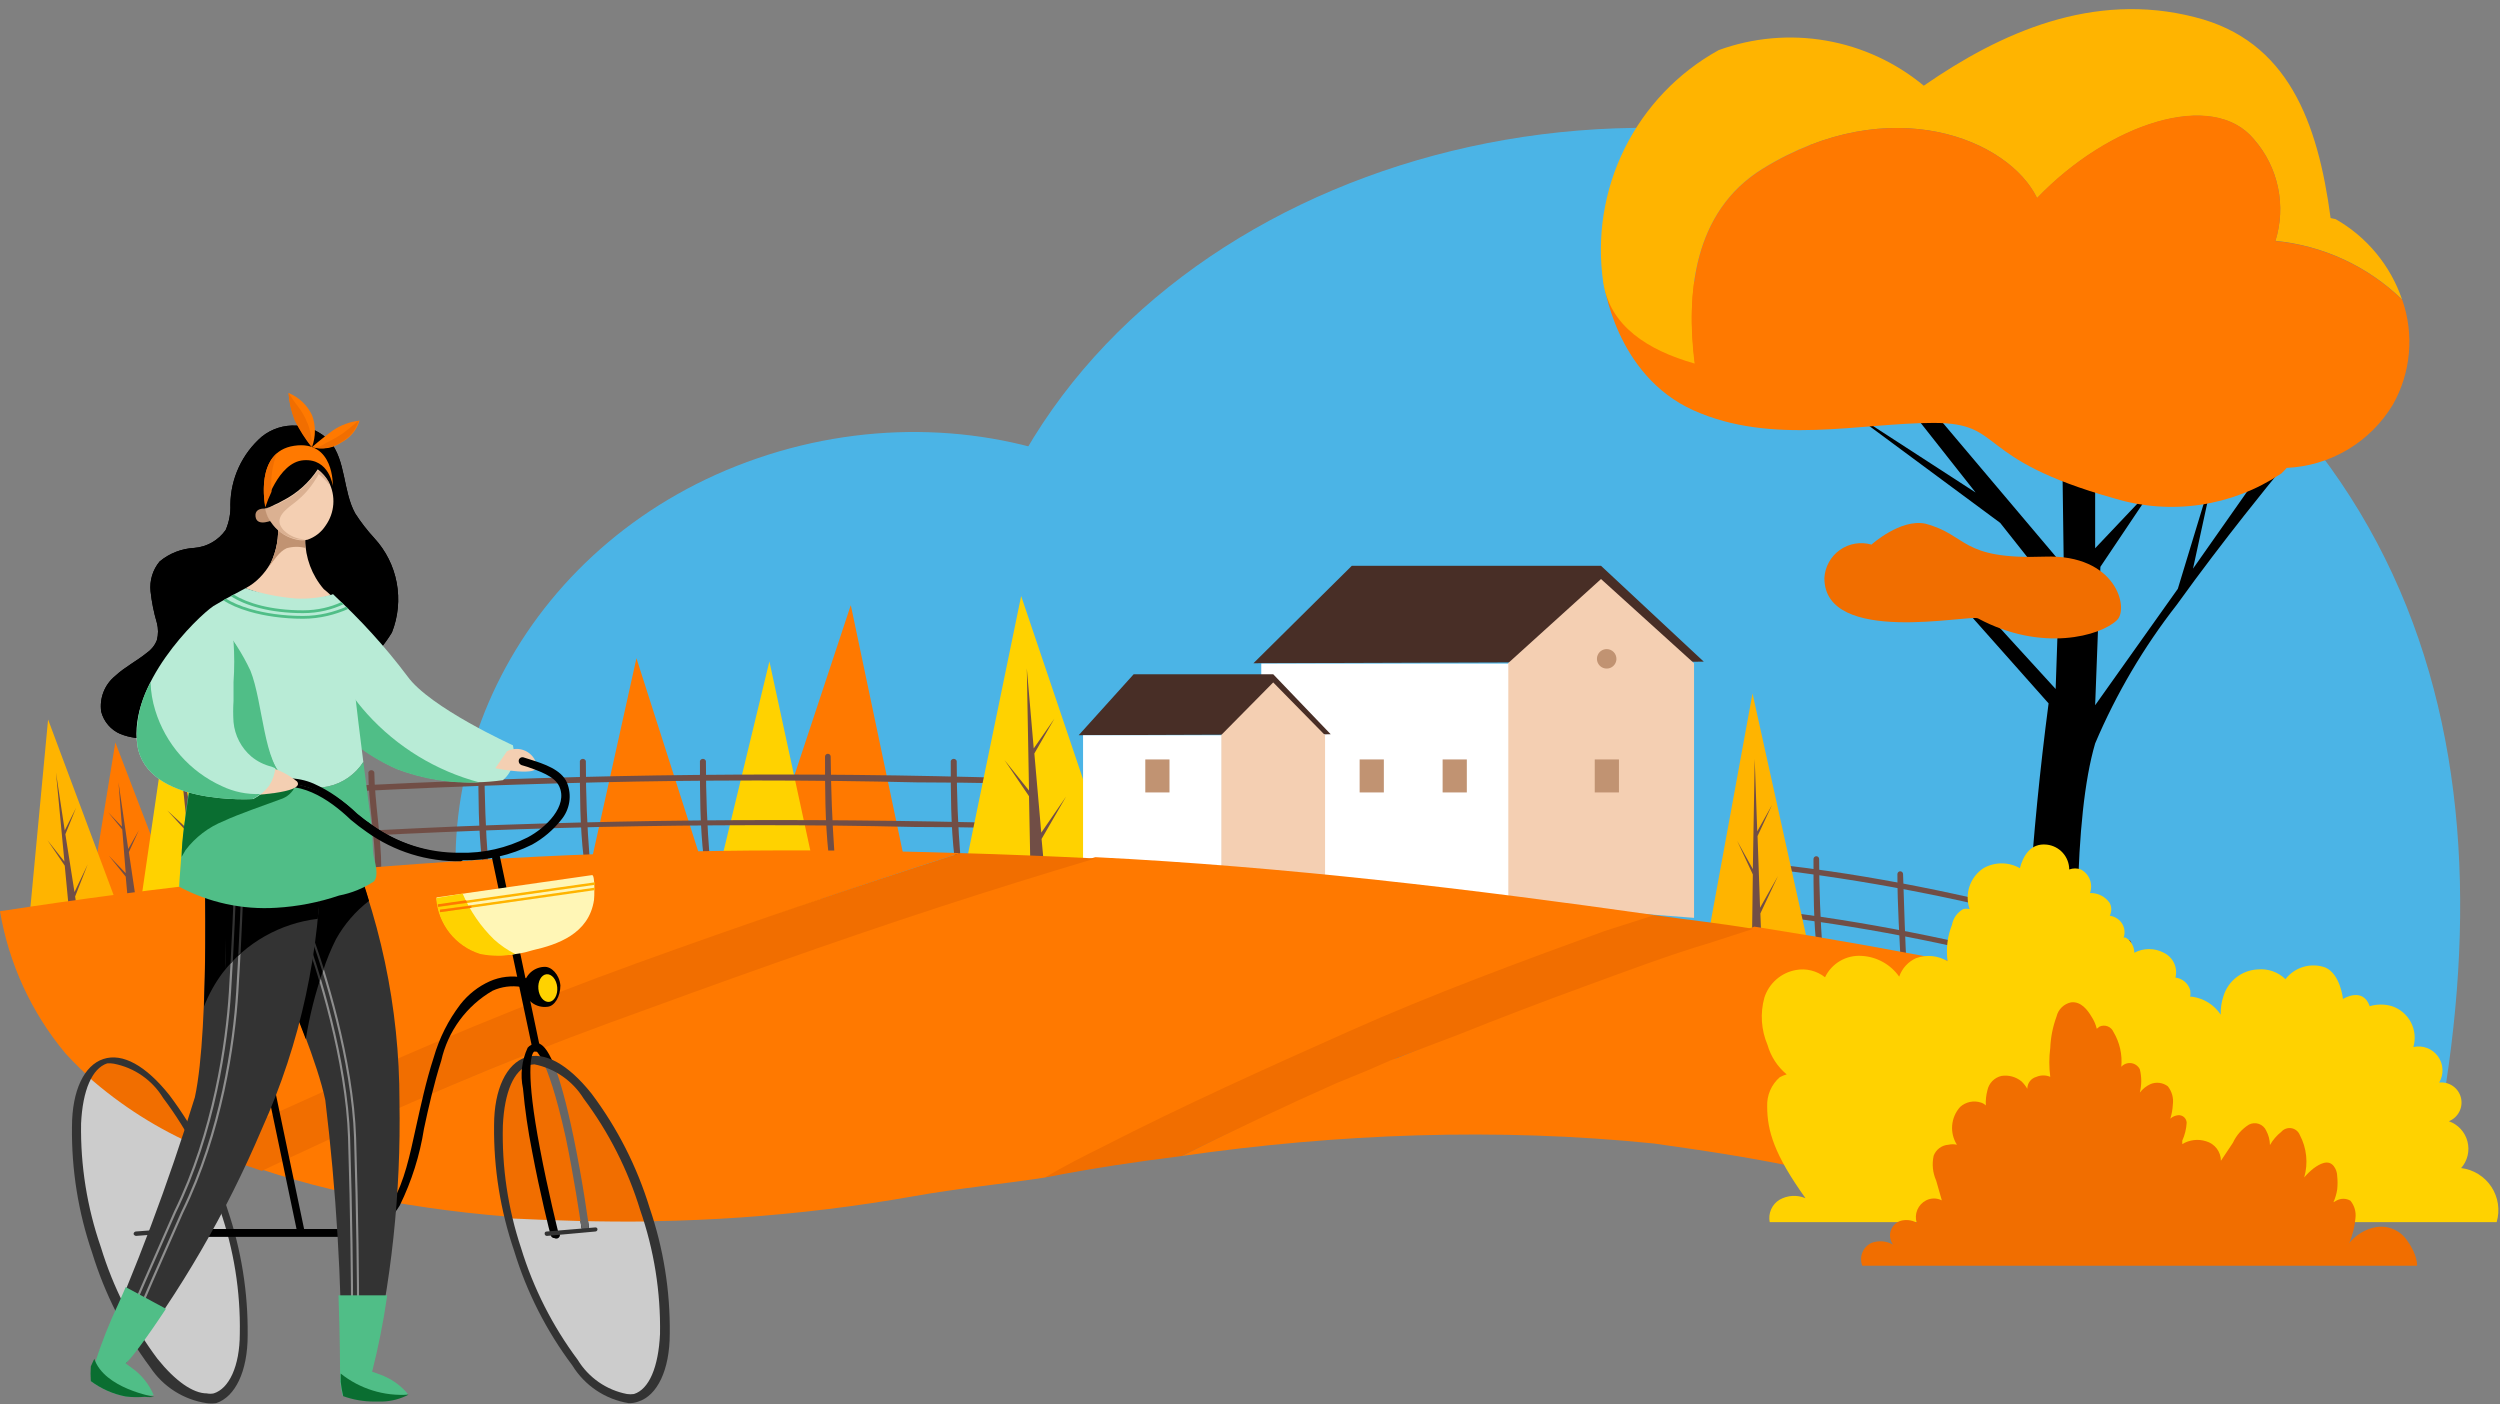 <svg width="600" height="337" viewBox="0 0 600 337" fill="none" xmlns="http://www.w3.org/2000/svg">
<rect x="0" y="0" width="600" height="337" fill="#808080" stroke="none"/>
<g clip-path="url(#clip0_3418_120891)">
<path d="M117.037 244.012L224.224 227.266L290.076 256.383C300.856 244.247 308.434 229.612 312.122 213.804C315.811 197.997 315.492 181.519 311.196 165.866C296.11 115.553 236.444 91.264 181.832 109.971C127.22 128.678 98.255 183.516 113.265 233.753C114.306 237.249 115.566 240.675 117.037 244.012Z" fill="#4BB4E6"/>
<path d="M563.402 277.739C567.746 270.255 575.213 279.049 582.864 282.651C603.927 185.858 585.791 92.862 468.316 44.994C375.055 6.976 264.494 47.803 235.9 130.574C226.821 157.386 225.61 186.334 232.423 213.703L563.402 277.739Z" fill="#4BB4E6"/>
<path d="M424.601 208.514C447.341 211.151 469.855 215.462 491.961 221.413C498.222 223.148 504.407 224.958 510.592 226.919C510.695 226.955 510.804 226.965 510.911 226.95C511.019 226.935 511.121 226.894 511.209 226.831C511.297 226.769 511.369 226.686 511.419 226.589C511.468 226.493 511.494 226.386 511.494 226.278C511.494 226.17 511.468 226.063 511.419 225.967C511.369 225.87 511.297 225.787 511.209 225.725C511.121 225.662 511.019 225.621 510.911 225.606C510.804 225.591 510.695 225.601 510.592 225.637C488.596 218.647 466.104 213.327 443.308 209.721C436.972 208.74 430.56 207.911 424.224 207.156C423.394 207.156 423.394 208.439 424.224 208.514H424.601Z" fill="#714E46"/>
<path d="M435.237 206.171C435.237 213.714 435.237 221.257 436.067 228.272C436.067 229.102 437.5 229.102 437.425 228.272C436.897 220.729 436.595 213.186 436.595 206.171C436.595 205.991 436.524 205.818 436.396 205.691C436.269 205.564 436.096 205.492 435.916 205.492C435.736 205.492 435.563 205.564 435.436 205.691C435.309 205.818 435.237 205.991 435.237 206.171Z" fill="#714E46"/>
<path d="M455.377 209.788C455.377 217.331 455.905 225.478 456.282 233.398C456.282 234.228 457.715 234.228 457.64 233.398C457.263 225.855 456.961 217.633 456.735 209.788C456.735 209.608 456.663 209.436 456.536 209.308C456.409 209.181 456.236 209.109 456.056 209.109C455.876 209.109 455.703 209.181 455.576 209.308C455.448 209.436 455.377 209.608 455.377 209.788Z" fill="#714E46"/>
<path d="M474.084 213.116V235.746C474.084 235.926 474.156 236.098 474.283 236.226C474.41 236.353 474.583 236.425 474.763 236.425C474.943 236.425 475.116 236.353 475.243 236.226C475.37 236.098 475.442 235.926 475.442 235.746V213.116C475.442 212.936 475.37 212.764 475.243 212.636C475.116 212.509 474.943 212.437 474.763 212.438C474.583 212.437 474.41 212.509 474.283 212.636C474.156 212.764 474.084 212.936 474.084 213.116Z" fill="#714E46"/>
<path d="M494.45 218.32C494.45 225.863 494.45 233.406 494.45 240.949C494.45 241.779 495.808 241.779 495.733 240.949V218.32C495.733 218.139 495.661 217.967 495.534 217.839C495.407 217.712 495.234 217.641 495.054 217.641C494.874 217.641 494.701 217.712 494.574 217.839C494.447 217.967 494.375 218.139 494.375 218.32H494.45Z" fill="#714E46"/>
<path d="M423.32 219.53C445.94 222.138 468.331 226.45 490.302 232.428C496.563 234.088 502.824 235.974 509.009 237.935C509.189 237.935 509.362 237.863 509.489 237.736C509.617 237.609 509.688 237.436 509.688 237.256C509.688 237.076 509.617 236.903 509.489 236.776C509.362 236.649 509.189 236.577 509.009 236.577C486.976 229.647 464.462 224.353 441.649 220.737C435.313 219.756 428.977 218.851 422.641 218.172C421.736 218.172 421.736 219.379 422.641 219.53H423.32Z" fill="#714E46"/>
<path d="M21.422 216.506L27.683 178.188L41.411 214.017L21.422 216.506Z" fill="#FF7900"/>
<path d="M33.34 199.231L30.776 203.757L28.438 187.766L29.267 198.401L25.948 194.932L29.343 199.08L30.172 209.565L26.099 205.341L30.172 210.395L30.625 215.373L32.511 215.147L30.927 204.511L33.34 199.231Z" fill="#714E46"/>
<path d="M29.418 220.578L11.541 172.68L6.789 223.143L29.418 220.578Z" fill="#FFB400"/>
<path d="M11.391 201.652L15.464 206.782L13.427 185.359L15.539 199.314L18.255 193.883L15.69 200.219L17.878 214.099L21.046 207.461L18.029 215.155L19.009 221.793L16.897 222.019L15.539 207.762L11.391 201.652Z" fill="#714E46"/>
<path d="M183.901 206.477L204.192 145.227L217.317 207.608L183.901 206.477Z" fill="#FF7900"/>
<path d="M139.924 215.749L152.747 157.969L170.549 213.637L139.924 215.749Z" fill="#FF7900"/>
<path d="M202.08 239.287L184.656 158.727L165.496 238.08L202.08 239.287Z" fill="#FFD200"/>
<path d="M68.415 201.64C93.559 200.131 118.703 199.075 143.846 198.472C168.889 197.944 194.008 197.869 219.277 198.472C233.307 198.472 247.338 198.849 261.368 199.603C261.519 199.554 261.65 199.458 261.743 199.329C261.836 199.2 261.887 199.046 261.887 198.887C261.887 198.728 261.836 198.573 261.743 198.444C261.65 198.316 261.519 198.22 261.368 198.17C236.325 197.265 211.206 196.812 185.937 196.812C160.667 196.812 135.775 197.341 110.506 198.321C96.476 198.925 82.445 199.603 68.415 200.509C67.51 200.509 67.51 201.942 68.415 201.866V201.64Z" fill="#714E46"/>
<path d="M66.681 190.937C92.177 189.428 117.722 188.372 143.319 187.769C168.915 187.165 194.461 187.165 219.957 187.769C234.289 187.769 248.62 188.146 262.952 188.9C263.933 188.9 263.933 187.542 262.952 187.467C237.457 186.411 211.911 185.883 186.314 185.883C160.718 185.883 135.172 186.411 109.677 187.467C95.345 187.995 81.013 188.749 66.681 189.579C65.776 189.579 65.776 191.088 66.681 191.012V190.937Z" fill="#714E46"/>
<path d="M88.405 185.355C88.405 192.219 89.989 201.044 90.065 207.984C90.114 208.135 90.21 208.266 90.339 208.359C90.468 208.453 90.623 208.503 90.781 208.503C90.94 208.503 91.095 208.453 91.224 208.359C91.352 208.266 91.448 208.135 91.498 207.984C91.498 201.12 89.914 192.294 89.838 185.355C89.789 185.204 89.693 185.072 89.564 184.979C89.436 184.886 89.281 184.836 89.122 184.836C88.963 184.836 88.808 184.886 88.68 184.979C88.551 185.072 88.455 185.204 88.405 185.355Z" fill="#714E46"/>
<path d="M114.806 183.55C114.806 191.093 114.806 199.089 115.711 206.783C115.711 207.688 117.219 207.688 117.144 206.783C116.541 199.24 116.314 191.319 116.239 183.55C116.189 183.399 116.093 183.268 115.965 183.175C115.836 183.081 115.681 183.031 115.522 183.031C115.363 183.031 115.209 183.081 115.08 183.175C114.951 183.268 114.855 183.399 114.806 183.55Z" fill="#714E46"/>
<path d="M139.17 182.644C139.17 190.187 139.17 198.183 140.075 205.877C140.125 206.027 140.221 206.159 140.349 206.252C140.478 206.345 140.633 206.395 140.792 206.395C140.951 206.395 141.105 206.345 141.234 206.252C141.363 206.159 141.459 206.027 141.508 205.877C140.905 198.333 140.603 190.79 140.603 182.644C140.553 182.493 140.458 182.361 140.329 182.268C140.2 182.175 140.045 182.125 139.887 182.125C139.728 182.125 139.573 182.175 139.444 182.268C139.315 182.361 139.22 182.493 139.17 182.644Z" fill="#714E46"/>
<path d="M167.985 182.644C167.985 190.187 167.985 198.183 168.891 205.877C168.891 206.782 170.399 206.857 170.324 205.877C169.72 198.333 169.419 190.79 169.419 182.644C169.369 182.493 169.273 182.361 169.144 182.268C169.016 182.175 168.861 182.125 168.702 182.125C168.543 182.125 168.388 182.175 168.26 182.268C168.131 182.361 168.035 182.493 167.985 182.644Z" fill="#714E46"/>
<path d="M198.006 181.585C198.006 189.128 198.006 197.124 198.836 204.818C198.836 205.723 200.344 205.723 200.269 204.818C199.741 197.275 199.439 189.732 199.364 181.585C199.364 181.405 199.292 181.232 199.165 181.105C199.037 180.978 198.865 180.906 198.685 180.906C198.505 180.906 198.332 180.978 198.205 181.105C198.077 181.232 198.006 181.405 198.006 181.585Z" fill="#714E46"/>
<path d="M228.179 182.644C228.179 190.187 228.179 198.183 229.084 205.877C229.084 206.782 230.592 206.857 230.517 205.877C229.914 198.333 229.612 190.79 229.612 182.644C229.562 182.493 229.466 182.361 229.338 182.268C229.209 182.175 229.054 182.125 228.895 182.125C228.736 182.125 228.582 182.175 228.453 182.268C228.324 182.361 228.228 182.493 228.179 182.644Z" fill="#714E46"/>
<path d="M253.297 184.757C253.297 192.3 253.297 199.843 254.127 207.99C254.127 208.895 255.635 208.895 255.56 207.99C255.032 200.447 254.73 192.451 254.655 184.757C254.655 184.577 254.583 184.404 254.456 184.277C254.328 184.15 254.156 184.078 253.976 184.078C253.796 184.078 253.623 184.15 253.496 184.277C253.368 184.404 253.297 184.577 253.297 184.757Z" fill="#714E46"/>
<path d="M267.63 209.803L245.076 143.047L231.046 211.161L267.63 209.803Z" fill="#FFD200"/>
<path d="M241.078 182.416L246.962 189.733L246.434 160.391L248.093 179.626L253.072 172.46L248.244 180.832L249.904 199.841L255.863 191.166L249.979 201.35L250.809 210.477L247.339 210.552L246.962 191.091L241.078 182.416Z" fill="#714E46"/>
<path d="M300.819 159.18L408.912 158.803L384.246 135.797H324.429L300.819 159.18Z" fill="#482E26"/>
<path d="M361.918 216.814L406.573 220.283V159.184L384.246 138.969L361.918 159.184V216.814Z" fill="#F4CFB2"/>
<path d="M302.704 216.891H361.993V159.261H302.704V216.891Z" fill="white"/>
<path d="M258.88 176.454L319.376 176.228L305.572 161.82H272.08L258.88 176.454Z" fill="#482E26"/>
<path d="M293.05 214.245H318.017V176.454L305.571 163.781L293.05 176.454V214.245Z" fill="#F4CFB2"/>
<path d="M259.934 214.25H293.124V176.459H259.934V214.25Z" fill="white"/>
<path d="M388.545 182.266H382.737V190.186H388.545V182.266Z" fill="#C19372"/>
<path d="M352.038 182.266H346.229V190.186H352.038V182.266Z" fill="#C19372"/>
<path d="M332.123 182.266H326.314V190.186H332.123V182.266Z" fill="#C19372"/>
<path d="M387.942 158.195C387.927 158.654 387.778 159.099 387.512 159.473C387.246 159.847 386.876 160.135 386.448 160.301C386.019 160.466 385.552 160.502 385.103 160.403C384.655 160.305 384.245 160.076 383.925 159.747C383.606 159.417 383.391 159 383.306 158.549C383.222 158.097 383.273 157.631 383.452 157.208C383.631 156.785 383.93 156.424 384.313 156.171C384.696 155.917 385.145 155.781 385.604 155.781C385.917 155.781 386.228 155.844 386.516 155.966C386.805 156.088 387.066 156.267 387.284 156.493C387.503 156.718 387.673 156.985 387.786 157.277C387.899 157.569 387.952 157.882 387.942 158.195Z" fill="#C19372"/>
<path d="M280.679 182.266H274.871V190.186H280.679V182.266Z" fill="#C19372"/>
<path d="M434.105 227.446L420.603 166.422L409.439 227.446H434.105Z" fill="#FFB400"/>
<path d="M416.908 201.797L420.68 208.586L421.132 182.109L421.736 199.534L425.281 193.198L421.811 200.665L422.415 217.864L426.714 210.245L422.49 219.221L422.792 227.443H420.453L420.68 209.868L416.908 201.797Z" fill="#714E46"/>
<path d="M61.628 210.933L40.885 167.938L34.096 214.403L61.628 210.933Z" fill="#FFD200"/>
<path d="M40.13 194.485L44.958 198.935L42.921 179.398L45.259 192.071L48.654 186.942L45.41 192.901L47.748 205.498L51.822 199.312L47.899 206.478L49.031 212.513L46.391 212.814L45.033 199.84L40.13 194.485Z" fill="#714E46"/>
<path d="M48.879 275.722C57.403 271.573 66.002 267.575 74.601 263.653C100.323 251.961 126.498 241.024 152.899 231.444C179.3 221.864 204.418 213.039 230.442 204.741C153.362 202.256 76.217 206.928 0 218.696C2.118 231.25 7.533 243.016 15.69 252.791C24.887 262.834 36.232 270.672 48.879 275.722Z" fill="#FF7900"/>
<path d="M396.918 274.438C411.023 276.399 422.64 278.285 432.37 280.397C443.911 274.815 455.527 269.61 467.295 264.632C481.4 258.673 495.808 253.166 510.29 248.113L525.377 243.21C492.112 235.138 457.489 228.123 421.055 222.391L410.571 225.785C400.387 229.104 390.204 232.574 380.398 236.27C370.592 239.966 360.258 243.813 350.226 247.811L335.14 253.996H334.461H333.933L332.198 254.751L328.502 256.335L320.959 259.427C308.487 264.909 295.822 271.36 283.603 277.445C321.031 272.061 359.298 270.607 396.918 274.438Z" fill="#FF7900"/>
<path d="M219.203 287.109C230.14 285.148 240.64 284.183 250.823 282.599C255.424 280.11 263.089 277.873 267.765 275.232C287.076 265.175 304.89 261.113 324.854 252.765C344.994 244.091 367.536 233.195 388.205 225.878L397.044 219.617C353.445 213.432 308.287 207.982 262.877 205.719C250.406 209.49 237.985 213.362 225.614 217.335C198.962 225.934 172.586 235.187 146.487 245.094C120.69 254.9 95.345 265.46 70.377 277.152L62.834 280.697C105.603 294.954 164.892 296.764 219.203 287.109Z" fill="#FF7900"/>
<path d="M448.89 284.472C454.623 281.832 460.431 279.268 466.239 276.929L468.653 275.873L469.935 275.345H470.388L475.593 273.233C479.138 271.724 482.683 270.291 486.304 268.933C493.847 266.142 500.636 263.427 507.877 260.862C520.097 256.487 532.543 252.414 545.065 248.718C538.427 246.983 531.713 245.248 524.924 243.664L509.838 248.567C495.355 253.621 480.948 259.127 466.843 265.086C455.075 270.065 443.459 275.27 431.918 280.852C438.405 281.857 444.062 283.064 448.89 284.472Z" fill="#595959"/>
<path d="M283.603 277.451C295.823 271.416 308.262 265.494 320.733 259.962L328.276 256.87L331.897 255.286L333.632 254.531L349.925 248.346C359.982 244.323 370.04 240.476 380.097 236.805C390.205 233.109 400.388 229.262 410.27 226.32L420.755 222.926C413.212 221.643 405.04 220.756 397.045 219.625L385.076 223.454C364.408 230.997 343.89 238.54 323.75 247.516C303.61 256.493 284.149 265.243 264.839 275.124C260.162 277.462 255.425 279.816 250.823 282.607C262.238 280.344 273.144 278.758 283.603 277.451Z" fill="#F16E00"/>
<path d="M62.834 281.003L70.377 277.458C95.344 265.766 120.689 254.828 146.487 245.4C172.284 235.971 199.288 226.24 225.614 217.641C237.985 213.618 250.406 209.746 262.877 206.025C252.09 205.496 241.228 205.044 230.441 204.742C204.418 213.04 178.545 221.865 152.898 231.143C127.252 240.421 100.097 251.66 74.601 263.352C66.002 267.275 57.403 270.895 48.879 275.421C53.329 277.684 58.006 279.419 62.834 281.003Z" fill="#F16E00"/>
<path d="M502.837 178.421C507.885 166.519 514.471 155.331 522.428 145.142C533.981 129.068 546.1 114.375 546.1 114.375L543.211 112.429L526.321 136.477L531.784 111.361L522.679 141.312L502.837 169.253L504.093 136.038L517.405 116.196L502.837 131.579V129.382V98.489H494.8L495.303 135.849L460.455 94.596L453.736 92.336L474.143 118.205L442.371 97.61L480.045 125.489L494.11 143.258L493.356 165.36L473.578 143.698H469.371L491.661 168.814C487.529 200.313 485.432 232.046 485.382 263.815H499.949C497.877 230.787 497.626 196.19 502.837 178.421Z" fill="black"/>
<path d="M547.355 67.594V113.744C541.562 117.596 534.991 120.122 528.11 121.142C521.229 122.162 514.208 121.652 507.547 119.646C473.075 109.977 481.552 101.5 464.033 101.5C446.515 101.5 425.355 106.963 406.455 98.486C387.555 90.01 384.855 67.594 384.855 67.594H547.355Z" fill="#FF7900"/>
<path d="M437.85 138.742C437.92 137.41 438.29 136.112 438.933 134.944C439.575 133.775 440.473 132.767 441.56 131.994C442.647 131.221 443.894 130.704 445.208 130.481C446.523 130.258 447.871 130.334 449.152 130.705C449.152 130.705 456.121 124.426 462.086 125.682C472.447 128.444 470.312 134.347 490.719 133.593C508.049 132.965 511 146.151 508.049 148.851C504.156 152.618 490.028 156.637 474.707 148.412C472.761 147.407 437.85 155.067 437.85 138.742Z" fill="#F16E00"/>
<path d="M423.094 40.472C453.736 21.635 482.117 33.44 488.898 47.567C506.102 29.61 531.093 21.384 541.013 33.502C543.862 36.784 545.824 40.738 546.714 44.991C547.604 49.244 547.393 53.654 546.099 57.802C557.529 58.916 568.243 63.874 576.49 71.867C573.706 63.709 568.033 56.852 560.541 52.59L559.348 52.339C556.271 29.296 549.113 9.705 526.76 4.117C502.335 -2.162 480.107 7.821 461.71 20.568C454.963 14.973 446.869 11.242 438.233 9.744C429.598 8.246 420.72 9.033 412.483 12.028C402.729 17.418 394.851 25.656 389.903 35.642C384.956 45.627 383.173 56.885 384.793 67.911C386.425 78.209 395.404 84.048 406.706 87.25C404.697 71.176 406.141 50.895 423.094 40.472Z" fill="#FFB400"/>
<path d="M546.099 57.858C547.404 53.701 547.621 49.279 546.731 45.014C545.841 40.749 543.872 36.783 541.013 33.496C531.092 21.314 506.102 29.54 488.898 47.498C482.116 33.496 453.735 21.628 423.094 40.465C406.141 50.888 404.697 71.044 406.769 86.93C430.001 93.209 463.279 88.813 463.279 88.813L532.348 109.283C535.161 110.513 538.113 111.398 541.139 111.92L547.418 113.741C547.906 113.287 548.367 112.805 548.799 112.297C553.972 112.063 559.006 110.553 563.454 107.902C567.902 105.25 571.625 101.54 574.292 97.102C576.433 93.317 577.742 89.118 578.131 84.787C578.521 80.456 577.983 76.092 576.552 71.986C568.298 63.957 557.559 58.975 546.099 57.858Z" fill="#FF7900"/>
<path d="M590.677 280.333C591.433 279.471 591.965 278.437 592.229 277.321C592.492 276.205 592.478 275.042 592.188 273.933C591.898 272.824 591.34 271.803 590.564 270.959C589.787 270.116 588.816 269.475 587.735 269.094C588.82 268.659 589.71 267.846 590.24 266.805C590.771 265.764 590.906 264.566 590.62 263.433C590.335 262.3 589.648 261.309 588.687 260.644C587.727 259.979 586.558 259.685 585.397 259.816C585.97 258.853 586.248 257.743 586.197 256.624C586.146 255.505 585.768 254.425 585.11 253.518C584.452 252.611 583.542 251.917 582.494 251.521C581.446 251.126 580.305 251.046 579.211 251.292C579.786 249.311 579.573 247.186 578.617 245.358C577.662 243.531 576.037 242.144 574.082 241.486C572.335 240.964 570.474 240.964 568.727 241.486C567.067 236.734 562.315 239.751 562.315 239.751C562.315 239.751 561.711 233.792 558.091 232.208C556.405 231.596 554.567 231.536 552.845 232.038C551.123 232.54 549.605 233.577 548.511 234.999C547.641 234.151 546.596 233.502 545.45 233.098C544.303 232.695 543.083 232.545 541.873 232.661C540.018 232.746 538.234 233.4 536.764 234.533C535.293 235.666 534.206 237.225 533.651 238.997C533.157 240.453 532.927 241.986 532.972 243.523C532.209 242.367 531.209 241.387 530.039 240.645C528.868 239.904 527.555 239.42 526.184 239.223H525.656C525.729 238.698 525.729 238.164 525.656 237.639C525.425 236.844 524.966 236.134 524.336 235.598C523.706 235.061 522.932 234.722 522.11 234.622C522.403 233.459 522.284 232.231 521.776 231.145C521.267 230.059 520.4 229.183 519.319 228.663C518.228 228.082 517.01 227.778 515.774 227.778C514.538 227.778 513.32 228.082 512.229 228.663C512.23 227.935 512.043 227.219 511.686 226.585C511.329 225.95 510.815 225.419 510.192 225.042C510.021 224.985 509.835 224.985 509.664 225.042C509.912 224.347 509.958 223.596 509.798 222.875C509.638 222.154 509.278 221.494 508.759 220.969C508.102 220.322 507.257 219.9 506.345 219.762C506.584 219.295 506.708 218.778 506.708 218.253C506.708 217.729 506.584 217.212 506.345 216.745C505.822 215.973 505.112 215.347 504.281 214.924C503.449 214.502 502.525 214.298 501.593 214.331C501.976 213.283 501.966 212.131 501.563 211.091C501.161 210.05 500.394 209.191 499.405 208.673C498.505 208.338 497.515 208.338 496.615 208.673C496.605 207.197 496.055 205.775 495.068 204.677C494.081 203.579 492.726 202.881 491.259 202.714C487.261 202.262 485.526 205.505 484.772 208.372C483.439 207.611 481.931 207.211 480.397 207.211C478.862 207.211 477.355 207.611 476.022 208.372C474.459 209.407 473.285 210.932 472.684 212.707C472.084 214.482 472.09 216.407 472.703 218.178C472.206 218.065 471.691 218.065 471.194 218.178C470.487 218.562 469.876 219.101 469.406 219.754C468.936 220.407 468.619 221.157 468.479 221.949C467.373 224.725 467.009 227.74 467.423 230.699C466.3 230.021 465.041 229.602 463.736 229.471C462.432 229.341 461.114 229.502 459.88 229.945C458.931 230.367 458.08 230.979 457.379 231.745C456.678 232.511 456.143 233.413 455.806 234.395C454.783 232.941 453.444 231.738 451.89 230.876C450.335 230.014 448.605 229.515 446.83 229.417C445.014 229.285 443.2 229.704 441.625 230.619C440.051 231.534 438.789 232.903 438.005 234.546C437.029 233.77 435.897 233.213 434.686 232.914C433.476 232.614 432.215 232.579 430.99 232.811C429.247 233.127 427.624 233.912 426.295 235.081C424.966 236.251 423.981 237.761 423.446 239.449C422.412 243.198 422.677 247.186 424.201 250.764C424.987 253.536 426.59 256.007 428.802 257.854C428.224 258.014 427.667 258.242 427.143 258.533C426.146 259.402 425.358 260.484 424.836 261.698C424.314 262.912 424.071 264.228 424.125 265.548C424.125 271.432 425.86 277.165 433.328 287.574C432.327 287.147 431.24 286.959 430.153 287.024C429.066 287.09 428.01 287.407 427.067 287.951C426.179 288.5 425.479 289.307 425.061 290.264C424.643 291.221 424.527 292.282 424.729 293.307H599.201C599.617 291.89 599.719 290.4 599.502 288.939C599.284 287.478 598.751 286.082 597.94 284.848C597.13 283.614 596.06 282.571 594.806 281.791C593.551 281.011 592.143 280.514 590.677 280.333Z" fill="#FFD200"/>
<path d="M577.828 297.895C577.038 296.656 575.903 295.675 574.563 295.072C573.223 294.469 571.736 294.27 570.284 294.5C567.732 294.967 565.431 296.331 563.797 298.347C564.618 296.455 565.127 294.443 565.306 292.388C565.405 291.639 565.35 290.877 565.142 290.151C564.934 289.424 564.579 288.748 564.099 288.164C563.583 287.866 562.998 287.709 562.402 287.709C561.806 287.709 561.221 287.866 560.705 288.164L560.026 288.541C560.465 287.556 560.77 286.516 560.931 285.449C561.042 284.396 561.042 283.334 560.931 282.281C560.92 281.408 560.629 280.562 560.101 279.867C558.744 278.132 556.631 279.414 555.274 280.395C554.447 281.046 553.689 281.778 553.011 282.582C553.993 279.179 553.614 275.528 551.955 272.399C551.787 271.977 551.514 271.606 551.162 271.321C550.809 271.035 550.389 270.845 549.942 270.77C549.494 270.694 549.035 270.734 548.608 270.888C548.181 271.041 547.801 271.302 547.504 271.645C546.403 272.515 545.481 273.591 544.789 274.813C544.77 273.6 544.46 272.41 543.884 271.343C543.715 270.968 543.471 270.632 543.167 270.355C542.864 270.078 542.507 269.866 542.118 269.732C541.73 269.598 541.318 269.544 540.908 269.575C540.498 269.605 540.099 269.719 539.735 269.91C538.054 270.962 536.717 272.483 535.888 274.285L533.021 278.584C533.014 277.527 532.665 276.5 532.026 275.657C531.387 274.814 530.493 274.201 529.476 273.908C528.528 273.603 527.525 273.506 526.536 273.623C525.547 273.74 524.594 274.069 523.744 274.587C523.757 274.31 523.757 274.033 523.744 273.757C524.359 272.402 524.717 270.944 524.8 269.457C524.79 269.203 524.729 268.953 524.621 268.723C524.512 268.492 524.358 268.286 524.168 268.117C523.978 267.948 523.755 267.819 523.513 267.738C523.272 267.658 523.017 267.626 522.763 267.647C522.062 267.717 521.402 268.007 520.877 268.477C521.223 267.376 521.426 266.235 521.481 265.082C521.588 264.309 521.536 263.523 521.328 262.77C521.121 262.018 520.762 261.316 520.274 260.707C519.687 260.267 518.997 259.986 518.269 259.894C517.542 259.801 516.803 259.9 516.125 260.179C515.118 260.641 514.238 261.34 513.56 262.216C514.014 260.383 514.014 258.467 513.56 256.634C513.363 256.238 513.071 255.896 512.711 255.638C512.351 255.38 511.934 255.214 511.495 255.154C511.056 255.095 510.609 255.144 510.194 255.296C509.778 255.449 509.406 255.701 509.11 256.031C509.392 253.11 508.731 250.175 507.224 247.658C507.093 247.353 506.903 247.078 506.664 246.848C506.426 246.618 506.143 246.438 505.834 246.319C505.525 246.199 505.195 246.143 504.864 246.152C504.533 246.162 504.207 246.238 503.905 246.375L503.226 246.903C502.974 245.855 502.54 244.86 501.944 243.962C501.039 242.453 499.455 240.266 497.041 240.567C496.2 240.745 495.427 241.159 494.812 241.76C494.198 242.361 493.767 243.125 493.571 243.962C492.679 246.382 492.17 248.927 492.062 251.505C491.76 253.808 491.76 256.141 492.062 258.444C491.538 258.22 490.973 258.105 490.403 258.105C489.833 258.105 489.268 258.22 488.743 258.444C488.112 258.612 487.555 258.984 487.159 259.503C486.763 260.022 486.551 260.658 486.556 261.311C486.168 260.641 485.686 260.031 485.123 259.5C484.463 258.969 483.7 258.58 482.882 258.36C482.063 258.139 481.208 258.091 480.371 258.218C479.53 258.406 478.761 258.834 478.159 259.45C477.556 260.065 477.145 260.843 476.976 261.688C476.665 262.868 476.537 264.089 476.599 265.309C476.28 264.997 475.892 264.765 475.468 264.63C474.608 264.335 473.685 264.278 472.796 264.464C471.906 264.65 471.083 265.072 470.414 265.686C469.322 266.908 468.658 268.452 468.521 270.085C468.385 271.719 468.785 273.352 469.659 274.737C468.989 274.583 468.293 274.583 467.623 274.737C466.84 274.79 466.09 275.067 465.461 275.535C464.832 276.003 464.352 276.643 464.078 277.378C463.637 279.377 463.848 281.466 464.681 283.337L466.039 288.089C465.455 287.791 464.809 287.635 464.153 287.635C463.497 287.635 462.851 287.791 462.267 288.089C461.321 288.574 460.576 289.376 460.162 290.355C459.748 291.334 459.692 292.428 460.004 293.444C459.387 293.105 458.708 292.897 458.007 292.832C457.306 292.767 456.599 292.847 455.931 293.067C455.403 293.278 454.931 293.607 454.551 294.03C454.171 294.452 453.893 294.957 453.74 295.504C453.587 296.052 453.562 296.627 453.667 297.185C453.772 297.744 454.005 298.271 454.347 298.725C453.576 298.28 452.718 298.01 451.832 297.932C450.946 297.853 450.054 297.97 449.218 298.272C448.203 298.721 447.401 299.544 446.979 300.57C446.557 301.596 446.549 302.746 446.955 303.778H580.09C580.09 303.778 580.317 301.365 577.828 297.895Z" fill="#F16E00"/>
<path d="M152.676 335.588C161.117 332.85 162.083 312.513 154.834 290.163C147.585 267.814 134.866 251.915 126.426 254.652C117.985 257.39 117.019 277.727 124.268 300.077C131.517 322.427 144.236 338.326 152.676 335.588Z" fill="#CCCCCC"/>
<path d="M137.661 272.929C133.512 253.016 130.646 250.3 128.609 250.3C128.484 250.29 128.358 250.305 128.24 250.346C128.121 250.387 128.012 250.452 127.92 250.537C127.828 250.622 127.754 250.725 127.704 250.84C127.654 250.955 127.628 251.08 127.629 251.205C127.575 251.31 127.548 251.427 127.548 251.545C127.548 251.663 127.575 251.779 127.629 251.884C127.722 251.931 127.826 251.955 127.93 251.955C128.035 251.955 128.138 251.931 128.232 251.884C128.232 251.884 131.249 252.563 135.775 273.005C137.963 283.49 139.471 294.201 139.547 294.653C139.583 294.867 139.694 295.06 139.86 295.198C140.026 295.336 140.236 295.411 140.452 295.408C140.578 295.399 140.701 295.364 140.813 295.305C140.925 295.246 141.023 295.164 141.101 295.064C141.179 294.964 141.236 294.85 141.267 294.727C141.298 294.604 141.303 294.477 141.282 294.352C141.357 294.201 139.848 283.49 137.661 272.929Z" fill="black"/>
<path d="M155.84 293.152C155.84 292.171 155.236 291.115 154.859 290.135C147.316 267.505 134.946 251.891 126.497 254.682C118.049 257.473 117.37 273.087 121.971 292.397C132.984 292.925 144.299 293.303 155.84 293.152Z" fill="#F16E00"/>
<path fill-rule="evenodd" clip-rule="evenodd" d="M133.009 255.689C134.349 259.048 135.888 264.418 137.662 272.932C139.849 283.492 141.358 294.203 141.283 294.354C141.304 294.479 141.299 294.607 141.268 294.729C141.237 294.852 141.18 294.967 141.102 295.066C141.024 295.166 140.926 295.248 140.814 295.307C140.702 295.366 140.579 295.401 140.453 295.41C140.237 295.413 140.027 295.339 139.861 295.2C139.695 295.062 139.584 294.869 139.548 294.656C139.54 294.609 139.517 294.451 139.479 294.195C139.152 291.982 137.737 282.404 135.776 273.007C133.456 262.526 131.532 257.241 130.208 254.578C131.117 254.795 132.054 255.169 133.009 255.689Z" fill="#666666"/>
<path d="M129.515 250.981L120.011 205.723C119.994 205.595 119.95 205.473 119.881 205.363C119.813 205.254 119.723 205.161 119.616 205.09C119.509 205.018 119.387 204.97 119.26 204.95C119.133 204.929 119.004 204.935 118.879 204.968C118.632 205.023 118.415 205.171 118.274 205.382C118.133 205.593 118.08 205.85 118.125 206.1L127.705 251.358C127.741 251.572 127.852 251.765 128.018 251.903C128.184 252.041 128.394 252.116 128.61 252.113C128.823 252.051 129.01 251.918 129.138 251.736C129.257 251.65 129.354 251.536 129.42 251.405C129.485 251.274 129.518 251.128 129.515 250.981Z" fill="black"/>
<path d="M73.093 295.491L59.365 229.942C59.31 229.694 59.162 229.477 58.951 229.337C58.74 229.196 58.483 229.142 58.233 229.187C57.989 229.27 57.778 229.429 57.63 229.64C57.549 229.859 57.549 230.1 57.63 230.319L71.358 295.868C71.407 296.075 71.522 296.261 71.685 296.397C71.848 296.533 72.051 296.612 72.264 296.623C72.508 296.54 72.719 296.382 72.867 296.17C72.958 296.085 73.026 295.978 73.066 295.859C73.105 295.741 73.115 295.614 73.093 295.491Z" fill="black"/>
<path d="M51.579 335.408C60.019 332.671 60.985 312.333 53.736 289.984C46.487 267.634 33.769 251.735 25.328 254.473C16.887 257.21 15.921 277.548 23.17 299.897C30.419 322.247 43.138 338.146 51.579 335.408Z" fill="#CCCCCC"/>
<path d="M25.345 254.528C23.492 255.206 21.958 256.551 21.045 258.3C28.959 265.321 37.949 271.026 47.672 275.196C40.657 261.317 31.756 252.416 25.345 254.528Z" fill="#F16E00"/>
<path d="M150.862 336.754C151.659 336.782 152.453 336.654 153.201 336.377C157.726 334.944 160.744 328.834 160.744 320.084C160.866 309.825 159.233 299.62 155.916 289.911C152.894 280.018 148.172 270.727 141.961 262.454C136.304 255.364 130.647 252.271 126.121 253.78C121.595 255.289 118.578 261.323 118.578 270.073C118.455 280.332 120.088 290.537 123.405 300.245C126.427 310.138 131.15 319.43 137.36 327.702C138.829 330.092 140.795 332.137 143.125 333.699C145.455 335.261 148.094 336.303 150.862 336.754ZM128.233 255.439C130.665 255.926 132.971 256.906 135.008 258.321C137.045 259.735 138.77 261.553 140.076 263.661C146.117 271.734 150.711 280.795 153.653 290.439C156.969 299.99 158.578 310.05 158.405 320.159C158.028 328.155 155.765 333.435 152.145 334.566C151.594 334.645 151.035 334.645 150.485 334.566C148.047 334.098 145.734 333.124 143.694 331.708C141.655 330.292 139.934 328.465 138.642 326.344C132.616 318.262 128.024 309.204 125.065 299.566C121.903 290.064 120.423 280.084 120.69 270.073C121.067 262.077 123.33 256.797 126.951 255.666C127.368 255.543 127.798 255.467 128.233 255.439Z" fill="#333333"/>
<path d="M49.558 336.752C50.333 336.866 51.121 336.866 51.897 336.752C56.422 335.243 59.44 329.209 59.44 320.459C59.552 310.2 57.919 299.998 54.612 290.286C51.59 280.393 46.868 271.102 40.657 262.829C35 255.739 29.418 252.646 24.817 254.155C20.215 255.664 17.274 261.698 17.274 270.448C17.145 280.708 18.778 290.913 22.101 300.62H23.157H22.101C25.142 310.529 29.862 319.842 36.056 328.153C37.579 330.452 39.568 332.405 41.894 333.887C44.22 335.368 46.831 336.344 49.558 336.752ZM27.306 255.286C29.744 255.755 32.057 256.729 34.097 258.145C36.136 259.561 37.857 261.388 39.149 263.508C45.244 271.586 49.866 280.677 52.802 290.362C56.123 299.885 57.731 309.922 57.554 320.006C57.554 328.002 54.914 333.282 51.293 334.413C50.746 334.527 50.181 334.527 49.634 334.413C46.315 334.413 42.09 331.472 37.791 326.116C31.75 318.043 27.155 308.983 24.213 299.338C20.898 289.787 19.289 279.727 19.461 269.618C19.838 261.623 22.101 256.418 25.722 255.211C26.251 255.164 26.784 255.19 27.306 255.286Z" fill="#333333"/>
<path d="M32.661 296.617L38.62 296.164C38.62 296.164 39.148 296.164 39.073 295.56C39.074 295.494 39.06 295.428 39.033 295.368C39.005 295.307 38.965 295.254 38.915 295.211C38.864 295.167 38.805 295.136 38.741 295.118C38.677 295.1 38.61 295.097 38.545 295.108L32.586 295.56C32.439 295.579 32.304 295.651 32.207 295.762C32.11 295.873 32.056 296.016 32.058 296.164C32.102 296.291 32.183 296.401 32.291 296.482C32.398 296.562 32.527 296.609 32.661 296.617Z" fill="#333333"/>
<path d="M58.685 229.181C58.465 229.106 58.227 229.106 58.007 229.181C57.795 229.329 57.636 229.54 57.554 229.784L37.716 295.41C37.646 295.66 37.678 295.927 37.806 296.153C37.933 296.379 38.145 296.546 38.395 296.616C38.594 296.601 38.785 296.529 38.946 296.408C39.106 296.288 39.229 296.125 39.3 295.938L59.364 230.388C59.434 230.138 59.402 229.87 59.274 229.644C59.147 229.418 58.935 229.251 58.685 229.181Z" fill="black"/>
<path d="M133.965 295.639C133.965 295.639 131.476 285.682 129.59 275.65C126.12 257.395 127.403 253.02 128.157 252.417C128.226 252.377 128.304 252.356 128.383 252.356C128.463 252.356 128.541 252.377 128.609 252.417C128.849 252.417 129.08 252.322 129.249 252.152C129.419 251.982 129.515 251.752 129.515 251.512C129.525 251.387 129.509 251.261 129.469 251.142C129.428 251.024 129.363 250.915 129.278 250.822C129.193 250.73 129.089 250.657 128.974 250.607C128.859 250.556 128.735 250.531 128.609 250.531C128.236 250.53 127.868 250.611 127.529 250.767C127.19 250.924 126.89 251.152 126.648 251.436C125.215 254.495 124.818 257.938 125.517 261.242C125.984 266.306 126.714 271.341 127.704 276.329C129.59 286.361 132.004 296.016 132.155 296.393C132.191 296.606 132.302 296.8 132.468 296.938C132.634 297.076 132.844 297.151 133.06 297.148C133.26 297.268 133.499 297.303 133.726 297.247C133.952 297.19 134.147 297.046 134.267 296.846C134.387 296.646 134.422 296.406 134.366 296.18C134.309 295.954 134.165 295.759 133.965 295.639Z" fill="black"/>
<path d="M125.593 234.615C122.874 234.077 120.054 234.393 117.522 235.521C114.772 236.761 112.365 238.651 110.507 241.027C107.593 244.839 105.419 249.163 104.095 253.775C102.21 259.583 101.003 265.316 99.871 270.37C96.778 284.626 94.516 294.96 81.315 294.96H38.621C38.496 294.96 38.371 294.985 38.257 295.036C38.141 295.086 38.038 295.159 37.953 295.251C37.868 295.344 37.803 295.452 37.762 295.571C37.721 295.69 37.706 295.816 37.716 295.941C37.716 296.181 37.811 296.411 37.981 296.581C38.151 296.751 38.381 296.846 38.621 296.846H81.315C84.216 297.085 87.126 296.505 89.713 295.172C92.3 293.838 94.461 291.805 95.949 289.303C98.796 283.493 100.754 277.289 101.757 270.898C102.813 265.919 104.095 260.262 105.906 254.529C106.691 251.041 108.189 247.754 110.304 244.872C112.42 241.99 115.109 239.577 118.201 237.783C120.37 236.79 122.789 236.474 125.141 236.878C125.246 236.931 125.362 236.959 125.48 236.959C125.598 236.959 125.714 236.931 125.819 236.878C125.929 236.828 126.026 236.755 126.104 236.664C126.182 236.573 126.239 236.466 126.272 236.35C126.431 236.219 126.545 236.04 126.597 235.84C126.648 235.641 126.636 235.429 126.56 235.237C126.485 235.045 126.351 234.881 126.178 234.77C126.004 234.658 125.799 234.604 125.593 234.615Z" fill="black"/>
<path d="M131.25 296.622L142.867 295.566C143.007 295.566 143.141 295.51 143.24 295.411C143.339 295.312 143.395 295.178 143.395 295.038C143.395 295.038 143.395 294.51 142.791 294.586L131.175 295.566C131.175 295.566 130.647 295.566 130.722 296.17C130.74 296.296 130.804 296.412 130.901 296.495C130.998 296.578 131.122 296.623 131.25 296.622Z" fill="#333333"/>
<path d="M78.977 165.14C85.233 162.307 90.49 157.654 94.063 151.789C95.558 148.002 95.955 143.869 95.208 139.866C94.461 135.864 92.6 132.153 89.839 129.16C88.135 127.311 86.595 125.317 85.237 123.201C82.296 117.845 83.05 110.528 79.127 105.852C77.037 103.667 74.204 102.346 71.186 102.15C68.169 101.955 65.189 102.899 62.834 104.796C60.496 106.823 58.614 109.324 57.314 112.133C56.014 114.941 55.324 117.994 55.291 121.089C55.383 123.185 54.996 125.274 54.16 127.199C53.297 128.427 52.173 129.449 50.869 130.193C49.565 130.936 48.113 131.382 46.617 131.498C43.574 131.66 40.665 132.797 38.319 134.742C37.495 135.73 36.878 136.873 36.502 138.104C36.126 139.334 36.001 140.628 36.132 141.908C36.406 144.462 36.911 146.987 37.64 149.451C38.015 150.834 38.015 152.292 37.64 153.675C37.153 154.898 36.312 155.948 35.227 156.692C32.813 158.653 29.946 160.086 27.683 162.199C26.421 163.215 25.445 164.542 24.85 166.049C24.255 167.557 24.061 169.193 24.289 170.798C24.595 171.983 25.169 173.082 25.966 174.011C26.764 174.939 27.765 175.672 28.89 176.153C31.118 177.032 33.522 177.368 35.905 177.134C42.899 176.574 49.793 175.129 56.423 172.834C63.301 171.049 70.075 168.883 76.714 166.347L78.977 165.14Z" fill="black"/>
<path d="M78.977 165.14C85.233 162.307 90.49 157.654 94.063 151.789C95.558 148.002 95.955 143.869 95.208 139.866C94.461 135.864 92.6 132.153 89.839 129.16C88.135 127.311 86.595 125.317 85.237 123.201C82.296 117.845 83.05 110.528 79.127 105.852C77.037 103.667 74.204 102.346 71.186 102.15C68.169 101.955 65.189 102.899 62.834 104.796C60.496 106.823 58.614 109.324 57.314 112.133C56.014 114.941 55.324 117.994 55.291 121.089C55.383 123.185 54.996 125.274 54.16 127.199C53.297 128.427 52.173 129.449 50.869 130.193C49.565 130.936 48.113 131.382 46.617 131.498C43.574 131.66 40.665 132.797 38.319 134.742C37.495 135.73 36.878 136.873 36.502 138.104C36.126 139.334 36.001 140.628 36.132 141.908C36.406 144.462 36.911 146.987 37.64 149.451C38.015 150.834 38.015 152.292 37.64 153.675C37.153 154.898 36.312 155.948 35.227 156.692C32.813 158.653 29.946 160.086 27.683 162.199C26.421 163.215 25.445 164.542 24.85 166.049C24.255 167.557 24.061 169.193 24.289 170.798C24.595 171.983 25.169 173.082 25.966 174.011C26.764 174.939 27.765 175.672 28.89 176.153C31.118 177.032 33.522 177.368 35.905 177.134C42.899 176.574 49.793 175.129 56.423 172.834C63.301 171.049 70.075 168.883 76.714 166.347L78.977 165.14Z" fill="black"/>
<path d="M47.597 144.024C48.086 142.789 48.774 141.642 49.634 140.63C52.125 138.387 54.828 136.391 57.705 134.671C62.004 131.201 61.703 125.845 61.778 120.791C61.748 119.099 61.874 117.407 62.155 115.738C62.279 114.112 62.843 112.552 63.786 111.223C64.73 109.894 66.017 108.847 67.511 108.194C69.204 107.485 71.078 107.327 72.866 107.742C71.622 108.682 70.637 109.922 70.004 111.347C69.37 112.772 69.11 114.335 69.246 115.888C69.623 126.75 75.054 134.822 68.416 143.345C62.91 150.36 55.366 153.906 54.009 158.432C53.427 158.216 52.87 157.938 52.349 157.602C51.031 156.762 49.901 155.657 49.03 154.358C47.721 152.555 46.985 150.4 46.918 148.173C46.837 146.757 47.069 145.34 47.597 144.024Z" fill="black"/>
<path d="M79.881 117.998C79.654 117.108 79.325 116.247 78.901 115.433C78.236 114.257 77.338 113.23 76.26 112.416C74.153 115.626 71.24 118.227 67.812 119.959C67.182 120.331 66.527 120.658 65.851 120.939L63.739 121.769C63.525 119.436 63.525 117.087 63.739 114.754C63.746 113.56 64.011 112.382 64.516 111.3C65.02 110.218 65.752 109.258 66.661 108.484C67.57 107.711 68.636 107.143 69.785 106.819C70.934 106.495 72.139 106.423 73.319 106.608C80.862 107.286 80.108 117.771 80.108 117.771L79.881 117.998Z" fill="black"/>
<path d="M65.7 124.709C65.7 124.709 61.627 126.67 61.325 123.954C61.023 121.239 65.021 122.219 65.021 122.219L65.7 124.709Z" fill="#C19372"/>
<path d="M71.085 144.487C67 144.157 62.81 142.496 58.931 141.172C61.478 139.856 63.503 137.672 64.946 135.194C66.384 132.191 66.983 128.855 66.681 125.539L73.244 129.461C73.27 133.836 74.847 138.059 77.694 141.38C78.222 141.832 78.826 142.285 79.429 142.888C76.614 143.55 73.965 144.749 71.085 144.487Z" fill="#F4CFB2"/>
<path d="M79.881 116.642C79.881 116.642 79.051 110.004 72.866 110.457C66.681 110.91 63.663 121.395 63.663 121.395C63.663 121.395 60.948 108.42 70.603 106.987C80.258 105.554 79.881 116.642 79.881 116.642Z" fill="#FF7900"/>
<path d="M74.903 107.289C76.094 107.644 77.35 107.726 78.577 107.53C79.805 107.334 80.972 106.865 81.994 106.158C83.019 105.618 83.928 104.88 84.666 103.987C85.404 103.093 85.957 102.062 86.293 100.953C83.963 101.203 81.733 102.033 79.806 103.367C77.015 105.404 74.903 107.289 74.903 107.289Z" fill="#FF7900"/>
<path d="M69.246 94.312C71.737 95.324 73.757 97.236 74.903 99.668C75.798 102.103 75.798 104.776 74.903 107.211C73.288 105.207 71.896 103.032 70.755 100.724C69.925 98.677 69.417 96.514 69.246 94.312Z" fill="#FF7900"/>
<path d="M81.993 198.859C91.166 219.494 95.895 241.827 95.872 264.409C96.26 286.212 93.929 307.978 88.933 329.204C88.933 329.204 86.293 329.657 85.463 329.657C84.299 329.566 83.141 329.415 81.993 329.204C81.995 307.421 80.685 285.657 78.071 264.032C74.525 247.06 54.838 206.855 54.838 206.855L81.993 198.859Z" fill="#333333"/>
<path d="M72.736 223.782C76.095 232.538 82.952 254.651 83.527 273.055C84.104 291.497 84.248 308.834 84.248 315.196H84.752C84.752 308.83 84.608 291.487 84.031 273.039C83.454 254.553 76.574 232.378 73.207 223.602L72.736 223.782Z" fill="#8F8F8F"/>
<path d="M74.177 223.782C77.536 232.538 84.393 254.651 84.968 273.055C85.545 291.497 85.689 308.834 85.689 315.196H86.193C86.193 308.83 86.049 291.487 85.472 273.039C84.895 254.553 78.015 232.378 74.648 223.602L74.177 223.782Z" fill="#8F8F8F"/>
<path d="M81.993 198.859C84.649 204.454 86.844 210.257 88.556 216.209C85.319 218.708 82.624 221.839 80.635 225.411C79.408 227.84 78.374 230.363 77.543 232.954C75.675 238.302 74.286 243.805 73.394 249.398C66.379 230.691 54.838 207.081 54.838 207.081L81.993 198.859Z" fill="black"/>
<path d="M76.963 234.797C76.874 235.092 76.786 235.387 76.7 235.683C75.235 230.726 73.808 226.575 72.736 223.782L73.207 223.602C74.228 226.261 75.57 230.152 76.963 234.797Z" fill="#333333"/>
<path d="M77.695 232.481C77.603 232.757 77.513 233.034 77.425 233.311C76.217 229.401 75.073 226.117 74.177 223.782L74.648 223.602C75.494 225.806 76.561 228.856 77.695 232.481Z" fill="#333333"/>
<path d="M77.015 205.42C76.961 228.025 72.128 250.363 62.834 270.97C54.334 291.014 43.361 309.918 30.172 327.241C28.924 327.192 27.696 326.911 26.552 326.411C25.566 325.847 24.653 325.163 23.836 324.375C32.698 304.512 40.355 284.134 46.767 263.351C50.463 246.379 48.955 201.648 48.955 201.648L77.015 205.42Z" fill="#333333"/>
<path d="M56.054 215.516C55.928 219.032 55.526 228.477 54.923 238.123C54.171 250.167 51.159 271.613 41.758 290.791L41.754 290.801C34.82 306.477 32.581 311.66 32.327 312.294L32.817 312.49C33.066 311.867 35.299 306.698 42.234 291.019C51.677 271.754 54.695 250.234 55.45 238.156C56.053 228.505 56.456 219.054 56.581 215.534L56.054 215.516Z" fill="#8F8F8F"/>
<path d="M57.806 215.524C57.681 219.04 57.279 228.486 56.676 238.132C55.923 250.176 52.912 271.622 43.511 290.8L43.506 290.81C36.572 306.486 34.333 311.668 34.08 312.302L34.57 312.498C34.819 311.876 37.052 306.707 43.987 291.028C53.429 271.763 56.448 250.242 57.203 238.165C57.806 228.513 58.208 219.063 58.334 215.543L57.806 215.524Z" fill="#8F8F8F"/>
<path d="M53.48 233.413C51.61 235.911 50.088 238.652 48.954 241.559C49.708 222.852 48.954 201.656 48.954 201.656L77.014 205.428C77.123 210.468 76.871 215.51 76.26 220.514C71.798 221.049 67.487 222.465 63.577 224.679C59.666 226.893 56.234 229.862 53.48 233.413Z" fill="black"/>
<path d="M55.885 230.664C55.693 230.888 55.505 231.116 55.319 231.345C55.703 224.316 55.959 218.195 56.054 215.516L56.582 215.534C56.489 218.126 56.247 223.93 55.885 230.664Z" fill="#333333"/>
<path d="M57.744 228.647C57.556 228.835 57.37 229.026 57.186 229.219C57.506 223.103 57.721 217.928 57.807 215.524L58.334 215.543C58.251 217.87 58.047 222.79 57.744 228.647Z" fill="#333333"/>
<path d="M54.084 232.732C54.084 230.393 54.084 227.979 54.084 225.189C54.084 222.398 54.084 218.098 54.084 214.704C54.084 211.309 54.084 207.161 54.084 204.219C54.084 207.311 54.084 210.63 54.084 214.704C54.084 218.777 54.084 221.643 54.084 225.189C54.084 228.734 54.235 230.318 54.084 232.732Z" fill="#333333"/>
<path d="M68.794 131.574C66.833 132.479 65.777 134.591 64.344 136.175L64.947 135.194C66.385 132.191 66.984 128.855 66.682 125.539L73.245 129.461C73.207 130.14 73.207 130.82 73.245 131.498C71.78 131.132 70.245 131.158 68.794 131.574Z" fill="#C19372"/>
<path d="M75.959 165.969C75.43 161.459 75.43 156.902 75.959 152.391C76.101 150.007 76.636 147.662 77.543 145.452C78.028 144.287 78.841 143.288 79.924 142.641C86.451 148.614 92.443 155.2 97.759 162.273C103.114 169.816 123.103 178.868 123.103 178.868C123.46 180.381 123.46 181.956 123.103 183.469C122.699 184.942 121.857 186.257 120.69 187.241C112.203 188.455 103.547 187.548 95.496 184.6C88.291 181.419 81.992 176.493 77.166 170.269C76.61 168.883 76.206 167.441 75.959 165.969Z" fill="#B8EBD6"/>
<path d="M76.034 149.297C78.302 157.473 82.433 165.012 88.103 171.323C95.303 179.29 104.656 185.001 115.032 187.767C108.271 188.105 101.514 187.025 95.194 184.599C87.989 181.417 81.69 176.491 76.864 170.267C76.411 168.87 76.108 167.428 75.959 165.967C75.43 161.457 75.43 156.9 75.959 152.39C75.431 151.409 75.884 150.353 76.034 149.297Z" fill="#50BE87"/>
<path d="M121.67 180.302C122.346 179.948 123.095 179.754 123.858 179.736C124.621 179.717 125.378 179.875 126.071 180.195C126.763 180.516 127.373 180.992 127.853 181.586C128.332 182.18 128.668 182.876 128.836 183.621C129.892 186.638 118.879 184.375 118.879 184.375L121.67 180.302Z" fill="#F4CFB2"/>
<path d="M68.567 186.869C70.051 187.836 71.711 188.5 73.453 188.822C75.195 189.145 76.983 189.119 78.715 188.748C80.447 188.376 82.088 187.666 83.544 186.657C85 185.648 86.242 184.362 87.198 182.871C85.614 170.651 84.181 157.224 82.748 145.608L79.925 142.645C77.13 143.434 73.957 143.786 71.056 143.647C66.971 143.317 62.81 142.495 58.931 141.172L54.142 143.75C53.69 145.485 53.254 147.645 52.802 149.53C55.833 152.986 57.693 156.91 59.667 161.061C62.458 168.604 63.287 183.55 68.567 186.869Z" fill="#B8EBD6"/>
<path d="M89.234 198.707L88.103 189.806L87.198 182.866C86.241 184.357 84.999 185.644 83.543 186.653C82.087 187.661 80.446 188.372 78.714 188.743C76.982 189.115 75.194 189.14 73.452 188.818C71.711 188.495 70.05 187.831 68.566 186.864C63.286 183.545 63.135 168.534 60.118 160.991C58.156 156.787 55.617 152.877 52.575 149.375C49.482 163.254 46.767 181.735 45.258 190.183C43.523 201.95 42.995 212.812 42.995 212.812C50.145 216.627 58.215 218.377 66.303 217.866C71.441 217.565 76.515 216.575 81.389 214.925C84.375 214.35 87.219 213.197 89.762 211.53C90.894 210.172 90.139 207.532 89.762 205.948C89.385 204.364 89.461 200.97 89.234 198.707Z" fill="#50BE87"/>
<path d="M110.658 206.251C116.335 206.377 121.955 205.108 127.027 202.555C129.655 201.123 131.964 199.173 133.816 196.822C134.919 195.735 135.69 194.356 136.037 192.846C136.385 191.336 136.294 189.759 135.777 188.299C134.344 185.281 130.346 183.924 127.178 182.868L125.669 182.415C125.581 182.353 125.475 182.32 125.368 182.32C125.26 182.32 125.154 182.353 125.066 182.415C125.018 182.457 124.979 182.51 124.953 182.568C124.926 182.627 124.913 182.69 124.913 182.754C124.913 182.819 124.926 182.882 124.953 182.941C124.979 182.999 125.018 183.051 125.066 183.094L126.499 183.622C129.516 184.603 133.288 185.809 134.495 188.374C136.908 193.503 131.176 198.934 126.952 201.273C122.013 203.746 116.559 205.013 111.036 204.969C103.339 204.99 95.826 202.617 89.538 198.18C88.331 197.35 87.049 196.37 85.766 195.314C82.792 192.424 79.281 190.144 75.432 188.6C73.539 187.78 71.498 187.357 69.435 187.357C67.373 187.357 65.332 187.78 63.439 188.6C63.379 188.704 63.348 188.821 63.348 188.94C63.348 189.059 63.379 189.176 63.439 189.279C63.546 189.365 63.679 189.412 63.816 189.412C63.953 189.412 64.086 189.365 64.193 189.279C71.736 185.885 79.807 191.165 85.012 196.219C86.294 197.275 87.576 198.331 88.859 199.236C95.24 203.742 102.847 206.19 110.658 206.251Z" fill="black"/>
<path d="M110.657 206.699C102.556 206.852 94.621 204.392 88.027 199.684C86.72 198.779 85.438 197.798 84.18 196.742C78.975 191.764 71.357 186.559 63.739 189.802C63.621 189.864 63.492 189.899 63.36 189.905C63.228 189.911 63.096 189.888 62.974 189.837C62.852 189.787 62.742 189.711 62.653 189.613C62.563 189.516 62.496 189.4 62.456 189.274C62.408 189.161 62.383 189.039 62.384 188.915C62.384 188.792 62.41 188.67 62.46 188.557C62.509 188.444 62.581 188.342 62.671 188.258C62.761 188.174 62.868 188.109 62.984 188.068C64.925 187.227 67.017 186.793 69.132 186.793C71.247 186.793 73.339 187.227 75.279 188.068C79.069 189.767 82.499 192.173 85.387 195.158C86.594 196.154 87.853 197.086 89.159 197.949C95.336 202.373 102.757 204.724 110.355 204.662C116.009 204.807 121.61 203.536 126.648 200.966C130.948 198.703 136.454 193.423 134.191 188.671C133.06 186.257 129.363 185.05 126.648 184.07L125.139 183.617C124.898 183.516 124.702 183.329 124.591 183.092C124.479 182.855 124.46 182.585 124.536 182.335C124.577 182.219 124.642 182.112 124.726 182.022C124.811 181.932 124.912 181.86 125.025 181.81C125.138 181.761 125.26 181.735 125.384 181.734C125.507 181.734 125.629 181.758 125.743 181.807L127.176 182.259C130.495 183.315 134.719 184.673 136.077 187.841C136.683 189.325 136.87 190.947 136.617 192.53C136.365 194.113 135.682 195.596 134.644 196.818C132.742 199.218 130.383 201.218 127.704 202.701C122.558 205.278 116.864 206.572 111.109 206.473L110.657 206.699ZM69.019 187.917C75.174 188.556 80.874 191.46 85.01 196.063C86.267 197.119 87.549 198.1 88.857 199.005C95.223 203.525 102.85 205.926 110.657 205.869C116.276 205.912 121.828 204.647 126.874 202.173C129.432 200.765 131.667 198.838 133.437 196.516C134.428 195.452 135.091 194.124 135.345 192.692C135.6 191.26 135.435 189.785 134.87 188.445C133.512 185.578 129.59 184.296 126.497 183.315L124.988 182.787L126.346 183.24C129.514 184.296 133.361 185.503 134.644 188.294C137.208 193.725 131.325 199.307 127.101 201.721C122.106 204.263 116.561 205.533 110.958 205.417C103.184 205.49 95.584 203.115 89.234 198.628C87.927 197.713 86.668 196.731 85.463 195.686C82.569 192.859 79.164 190.606 75.43 189.048C73.599 188.246 71.621 187.832 69.622 187.832C67.623 187.832 65.645 188.246 63.814 189.048C65.447 188.3 67.222 187.914 69.019 187.917Z" fill="black"/>
<path d="M46.994 180.297L48.276 181.127C50.766 182.635 53.33 183.993 55.819 185.351C60.526 187.594 65.693 188.705 70.906 188.594C70.577 189.367 70.082 190.058 69.456 190.619C68.831 191.179 68.089 191.595 67.285 191.838C63.438 193.271 57.253 195.383 53.707 197.043C50.06 198.503 46.879 200.928 44.505 204.058L43.6 205.642C43.6 201.418 44.505 195.911 45.334 190.555L46.994 180.297Z" fill="#0A6E31"/>
<path d="M61.929 183.547C65.358 183.986 68.596 185.37 71.283 187.545C73.546 190.411 58.912 190.939 58.912 190.939L61.929 183.547Z" fill="#F4CFB2"/>
<path d="M51.218 145.455L54.143 143.75C55.3 146.982 55.802 150.479 56.046 153.903C56.272 157.168 56.272 160.444 56.046 163.709V168.235C55.933 169.918 55.933 171.606 56.046 173.289C56.339 176.511 57.882 179.489 60.345 181.586C61.753 182.743 63.403 183.568 65.173 184L66.078 184.377C65.914 185.884 65.397 187.331 64.57 188.601C63.564 189.925 62.275 191.007 60.798 191.77C60.798 191.77 35.227 193.429 32.964 178.871C30.701 164.313 47.22 148.17 51.218 145.455Z" fill="#B8EBD6"/>
<path d="M142.112 210.023C142.866 210.023 142.64 215.605 142.564 215.982C141.358 224.129 133.814 226.694 127.855 228.051C123.805 229.317 119.507 229.576 115.334 228.806C112.423 227.897 109.855 226.128 107.97 223.731C106.085 221.334 104.97 218.422 104.773 215.379L142.112 210.023Z" fill="#FFF6B6"/>
<path d="M111.034 214.469C112.795 218.603 115.359 222.346 118.578 225.482C120.101 226.857 121.8 228.024 123.631 228.951C120.869 229.516 118.021 229.516 115.259 228.951C112.348 228.043 109.78 226.274 107.895 223.877C106.01 221.48 104.895 218.568 104.698 215.525L111.034 214.469Z" fill="#FFD200"/>
<path d="M105.076 217.106L142.792 211.75C142.792 211.75 142.792 212.203 142.792 212.353L105.076 217.709C105.076 217.709 105.076 217.256 105.076 217.106ZM142.792 213.032L105.604 218.312C105.561 218.511 105.561 218.717 105.604 218.916L142.716 213.636L142.792 213.032Z" fill="#FFB400"/>
<path d="M111.865 216.055L105.076 217.035V217.639L112.091 216.658L111.865 216.055Z" fill="#FF7900"/>
<path d="M113.147 217.872C113.122 217.697 113.122 217.519 113.147 217.344L105.604 218.324V218.928L113.147 217.872Z" fill="#FF7900"/>
<path d="M66.454 108.797C65.332 111.727 64.893 114.874 65.172 117.999C64.584 119.221 64.079 120.481 63.664 121.771C63.664 121.771 61.853 112.719 66.454 108.797Z" fill="#F16E00"/>
<path d="M36.131 163.781C36.207 166.059 36.588 168.317 37.262 170.495C38.485 174.486 40.544 178.171 43.301 181.305C46.058 184.44 49.451 186.951 53.254 188.674C56.12 190.047 59.281 190.695 62.456 190.559C61.905 191.035 61.297 191.441 60.646 191.766C60.646 191.766 35.226 193.426 32.963 178.867C32.466 173.634 33.571 168.373 36.131 163.781Z" fill="#50BE87"/>
<path d="M63.664 122.145C63.799 122.851 64.027 123.536 64.343 124.182C64.692 124.819 65.096 125.424 65.55 125.992C66.977 127.819 69.01 129.076 71.283 129.537C72.102 129.725 72.953 129.725 73.772 129.537C75.573 128.935 77.116 127.738 78.147 126.143C79.222 124.632 79.861 122.855 79.994 121.006C80.127 119.157 79.749 117.307 78.901 115.658C78.237 114.482 77.338 113.455 76.261 112.641C74.153 115.851 71.24 118.452 67.813 120.184C67.183 120.555 66.527 120.883 65.852 121.164C65.15 121.549 64.418 121.877 63.664 122.145Z" fill="#F4CFB2"/>
<g style="mix-blend-mode:multiply" opacity="0.5">
<path d="M65.852 121.321C66.553 121.043 67.234 120.715 67.889 120.34C71.316 118.608 74.229 116.007 76.337 112.797C77.414 113.612 78.312 114.639 78.977 115.814V116.267C78.244 115.345 77.409 114.51 76.488 113.777C76.279 114.229 76.027 114.658 75.734 115.06C74.458 117.141 72.823 118.98 70.906 120.491C69.397 121.698 66.38 123.584 67.21 125.922C67.439 126.459 67.773 126.946 68.19 127.355C69.004 128.135 69.982 128.723 71.052 129.075C72.122 129.428 73.258 129.536 74.376 129.392H73.621C72.802 129.579 71.951 129.579 71.132 129.392C68.86 128.931 66.827 127.673 65.399 125.846C64.946 125.279 64.542 124.673 64.193 124.036C63.877 123.39 63.648 122.706 63.514 121.999C64.31 121.837 65.092 121.61 65.852 121.321Z" fill="#C19372"/>
</g>
<path d="M78.222 106.309C79.61 105.657 80.947 104.901 82.22 104.046L83.879 102.763L86.067 100.953C85.73 102.062 85.177 103.093 84.439 103.987C83.701 104.88 82.793 105.618 81.767 106.158C80.748 106.84 79.594 107.294 78.383 107.489C77.172 107.685 75.934 107.616 74.752 107.289H76.261C76.962 107.068 77.624 106.737 78.222 106.309Z" fill="#F16E00"/>
<path d="M72.188 98.461L72.942 99.743C73.188 100.148 73.39 100.578 73.546 101.026C73.837 101.577 74.065 102.159 74.225 102.761C74.693 104.248 74.897 105.805 74.828 107.362C73.254 105.37 71.889 103.222 70.755 100.95C69.903 98.832 69.393 96.591 69.246 94.312C70.156 95.745 71.137 97.129 72.188 98.461Z" fill="#F16E00"/>
<path d="M92.856 311.403C91.985 317.395 90.802 323.337 89.31 329.205L91.196 329.884C93.81 330.818 96.127 332.432 97.909 334.56C95.977 335.584 93.835 336.152 91.649 336.22H89.763C87.193 336.24 84.639 335.806 82.22 334.938C81.942 333.796 81.74 332.636 81.616 331.468C81.616 330.713 81.616 329.808 81.616 329.054C81.616 328.3 81.616 329.054 81.616 329.054C81.616 329.054 81.616 321.511 81.239 310.875H92.931L92.856 311.403Z" fill="#50BE87"/>
<path d="M22.63 327.613C24.273 322.455 26.263 317.415 28.589 312.527L30.173 308.906L39.828 314.111C34.849 321.654 31.304 326.255 30.173 327.236L31.832 328.443C34.074 330.075 35.823 332.293 36.886 334.854C36.135 334.952 35.374 334.952 34.623 334.854C33.153 335.099 31.662 335.2 30.173 335.156C27.139 334.57 24.277 333.307 21.8 331.46C21.8 331.46 21.8 331.46 21.8 331.46C21.97 330.157 22.247 328.87 22.63 327.613Z" fill="#50BE87"/>
<path d="M98.061 334.71C96.128 335.734 93.986 336.301 91.8 336.37H89.914C87.344 336.39 84.79 335.956 82.371 335.087C82.093 333.945 81.891 332.786 81.768 331.617C81.768 331.014 81.768 330.335 81.768 329.656C86.372 333.326 92.188 335.13 98.061 334.71Z" fill="#0A6E31"/>
<path d="M22.629 326.109C25.043 333.275 37.036 335.237 37.036 335.237C36.285 335.335 35.525 335.335 34.773 335.237C33.241 335.365 31.7 335.34 30.172 335.161C27.139 334.575 24.276 333.312 21.799 331.465C21.711 330.285 21.711 329.1 21.799 327.92L22.629 326.109Z" fill="#0A6E31"/>
<path d="M134.493 236.498C134.493 239.138 133.135 241.476 131.4 241.627C130.072 241.8 128.73 241.448 127.658 240.644C126.587 239.841 125.873 238.651 125.667 237.327C125.626 235.979 126.118 234.67 127.036 233.681C127.953 232.693 129.223 232.106 130.57 232.047C132.305 231.896 134.267 233.858 134.493 236.498Z" fill="black"/>
<path d="M131.771 240.458C133.02 240.345 133.9 238.768 133.735 236.935C133.57 235.102 132.423 233.707 131.173 233.82C129.923 233.932 129.044 235.509 129.209 237.342C129.374 239.175 130.521 240.57 131.771 240.458Z" fill="#FFD200"/>
<path d="M56.07 142.703C59.332 144.74 64.968 146.478 72.737 146.478C76.35 146.478 79.417 145.658 81.937 144.515C82.112 144.681 82.287 144.848 82.461 145.015C79.819 146.252 76.578 147.152 72.737 147.152C64.655 147.152 58.756 145.291 55.392 143.068L56.07 142.703Z" fill="#50BE87"/>
<path d="M53.593 144.064C55.108 145.087 57.279 146.044 59.915 146.805C63.449 147.824 67.858 148.501 72.737 148.501C76.81 148.501 80.546 147.489 83.609 146.133C83.436 145.964 83.263 145.794 83.089 145.625C80.153 146.891 76.6 147.828 72.737 147.828C67.918 147.828 63.572 147.158 60.101 146.157C57.654 145.451 55.661 144.586 54.247 143.688L54.142 143.744L53.593 144.064Z" fill="#50BE87"/>
</g>
<defs>
<clipPath id="clip0_3418_120891">
<rect width="600" height="337" fill="white"/>
</clipPath>
</defs>
</svg>
